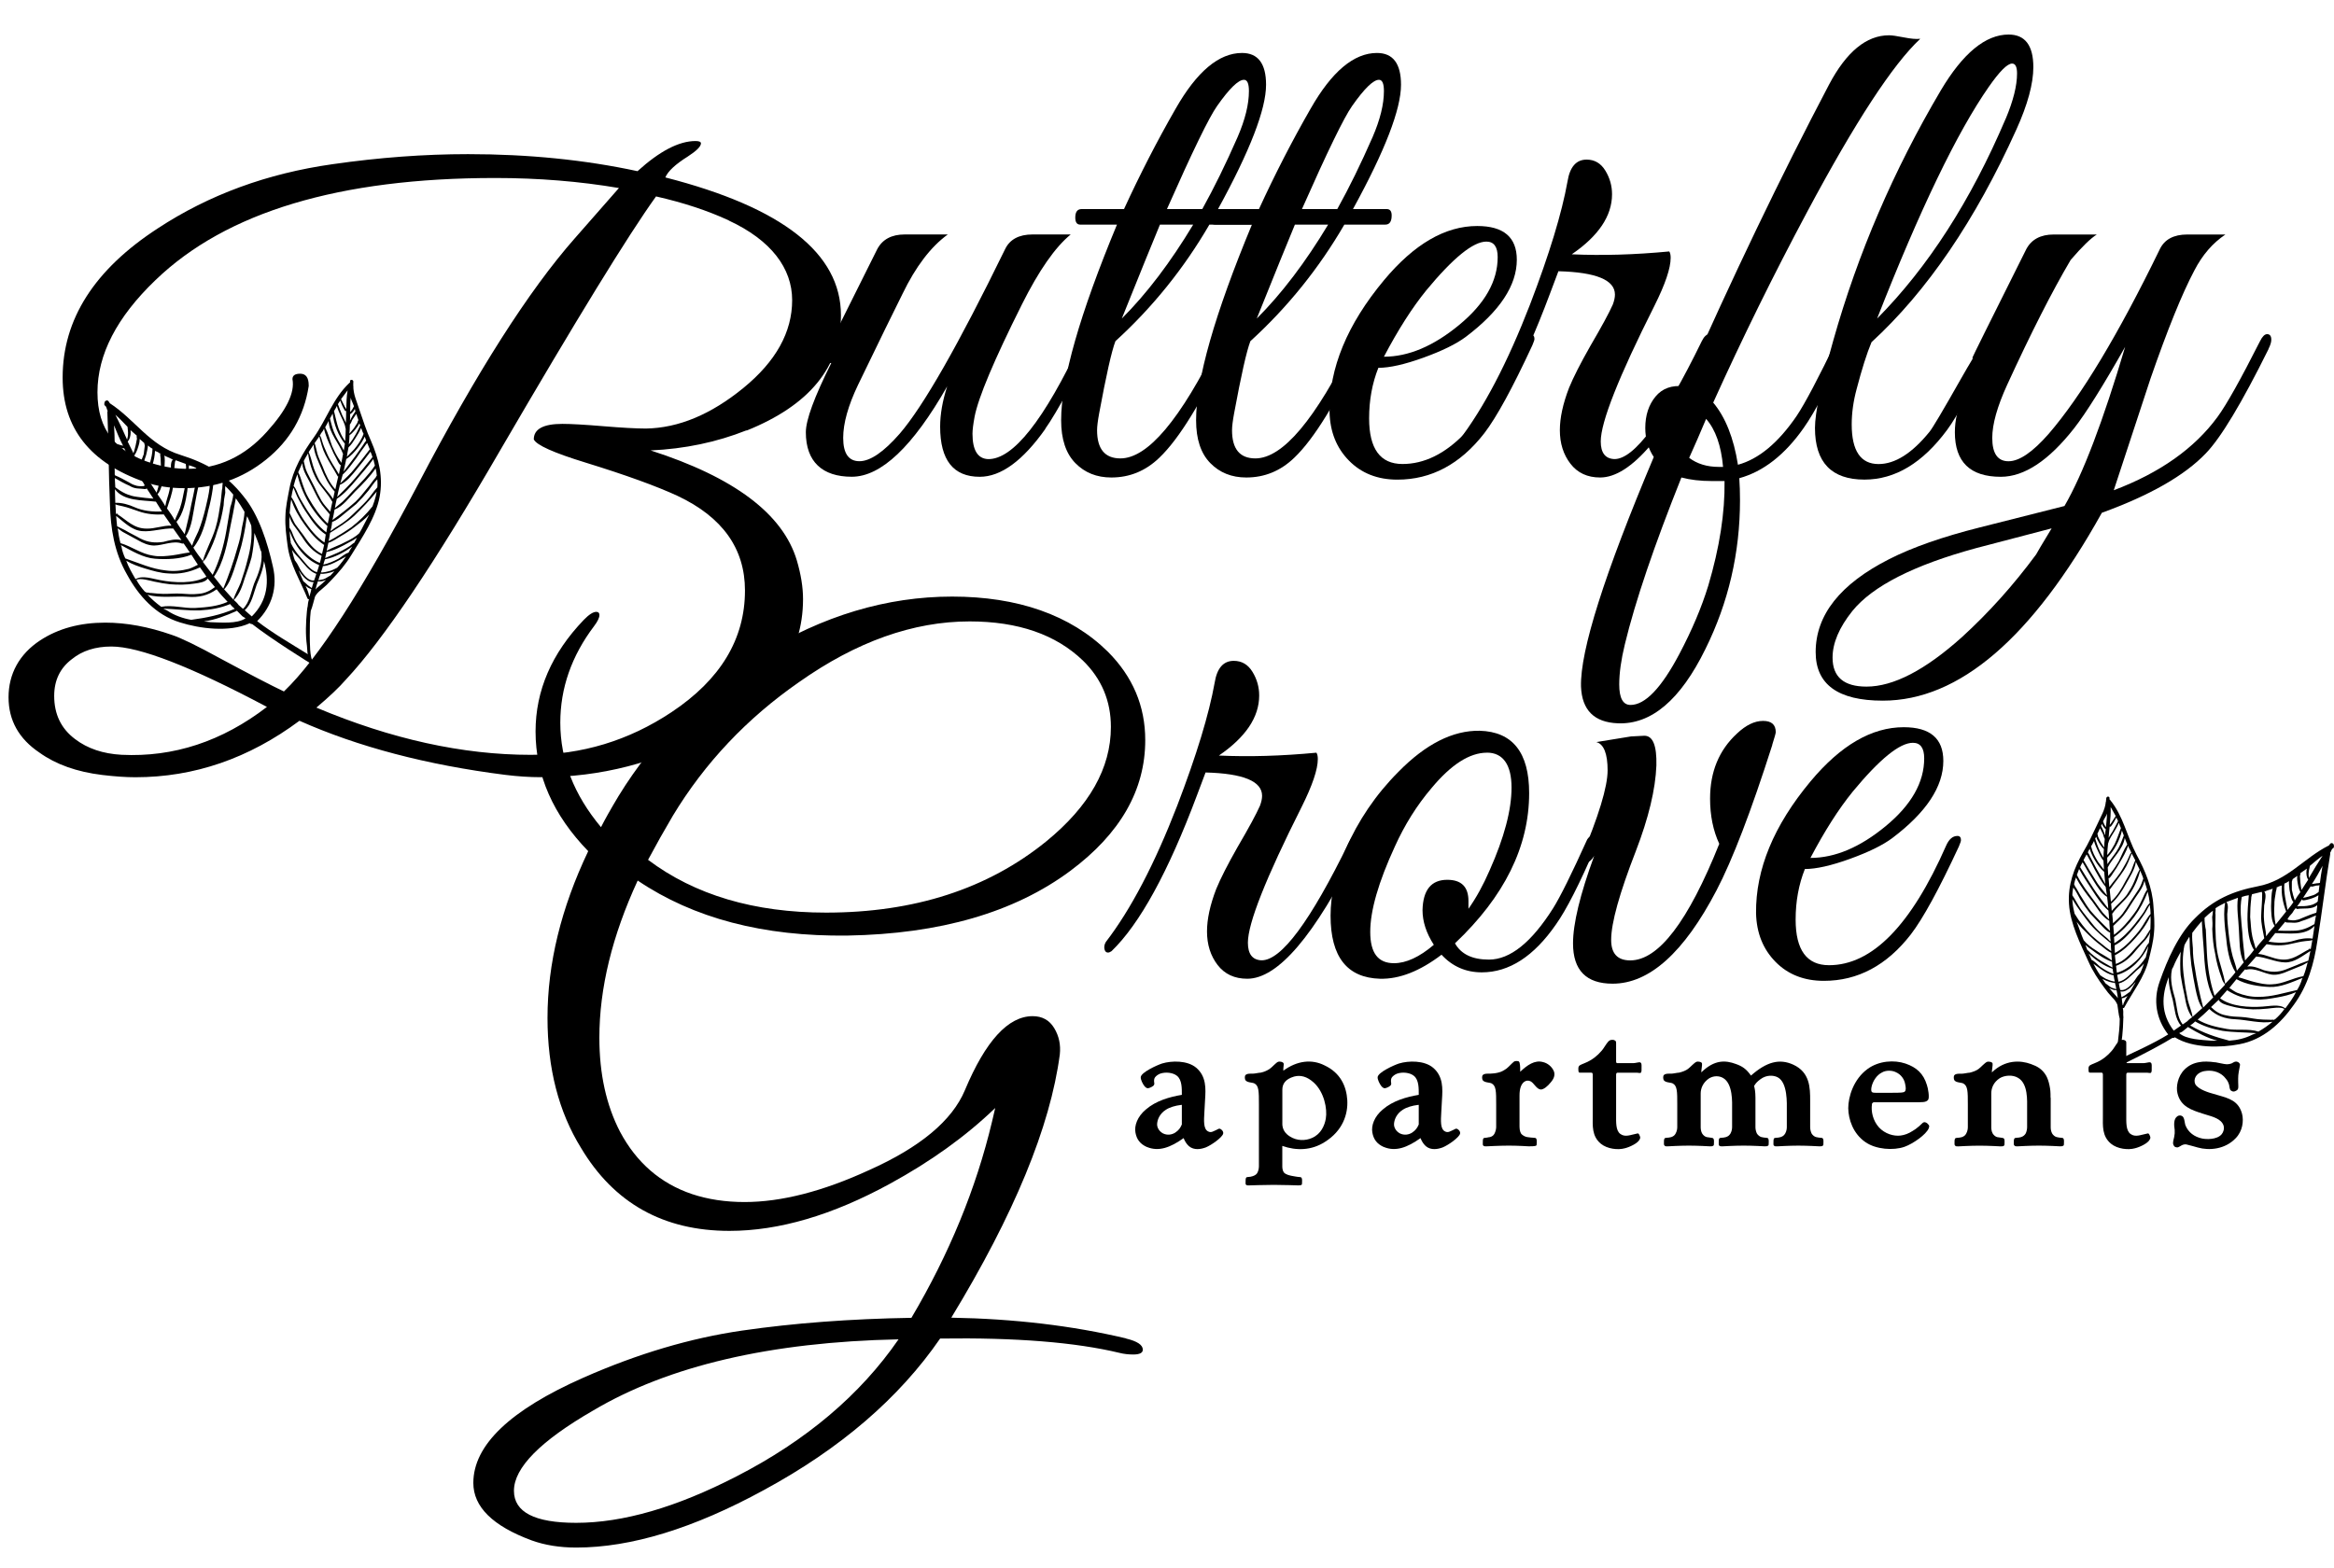 <?xml version="1.0" encoding="UTF-8"?>
<svg id="logos" xmlns="http://www.w3.org/2000/svg" viewBox="0 0 500 336.06">
  <defs>
    <style>
      .cls-1 {
        fill-rule: evenodd;
      }
    </style>
  </defs>
  <g>
    <path d="M159.93,92.21c-6.41,2.55-13.26,3.98-20.55,4.31,17.9,5.75,28.34,13.61,31.32,23.56.88,2.99,1.33,5.75,1.33,8.3,0,11.84-6.69,21.46-20.05,28.87-11.27,6.19-23.31,9.29-36.13,9.29-2.43,0-4.97-.17-7.62-.5-16.8-2.13-31.49-5.99-44.08-11.59-10.83,8.06-22.54,12.1-35.14,12.1-2.1,0-4.48-.17-7.13-.49-5.42-.66-9.89-2.25-13.42-4.78-4.42-2.97-6.63-6.92-6.63-11.87s2.26-9.23,6.79-12.2c3.87-2.53,8.51-3.79,13.92-3.79,4.53,0,9.28.88,14.25,2.62,1.99.65,5.47,2.35,10.44,5.08,6.3,3.39,10.83,5.74,13.59,7.05,7.29-6.96,16.9-21.82,28.84-44.58,12.48-23.86,23.64-41.37,33.48-52.53l9.45-10.77c-8.4-1.43-17.24-2.15-26.52-2.15-33.37,0-57.62,7.29-72.76,21.88-8.29,7.95-12.43,15.97-12.43,24.03s3.92,12.82,11.77,15.25c2.54.77,5.03,1.16,7.46,1.16,6.63,0,12.32-2.65,17.07-7.95,4.2-4.64,6.02-8.39,5.47-11.27,0-.77.55-1.16,1.66-1.16,1.21,0,1.82.83,1.82,2.49v.17c-.99,6.41-4.03,11.66-9.12,15.74-5.08,4.09-10.94,6.13-17.57,6.13-3.09,0-5.91-.44-8.45-1.33-11.71-4.09-17.57-11.54-17.57-22.37,0-12.48,6.79-23.14,20.39-31.98,10.94-7.18,23.42-11.77,37.46-13.75,9.94-1.43,19.61-2.15,29-2.15,12.93,0,25.03,1.22,36.3,3.65,4.75-4.31,8.89-6.46,12.43-6.46.77,0,1.16.17,1.16.5,0,.66-.94,1.6-2.82,2.82-2.65,1.66-4.25,3.15-4.81,4.48,25.08,6.42,37.62,16.26,37.62,29.53,0,11.06-6.74,19.3-20.22,24.72ZM57.18,151.48c-16.24-8.63-27.35-12.94-33.31-12.94-3.43,0-6.24.9-8.45,2.69-2.54,1.91-3.81,4.54-3.81,7.9,0,3.93,1.49,7.01,4.48,9.25,2.65,2.02,5.97,3.14,9.94,3.36,11.16.55,21.55-2.87,31.16-10.26ZM156.12,47.23c-4.53-2.1-9.72-3.81-15.58-5.14-5.97,8.3-17.07,26.39-33.31,54.27-14.03,24.23-25.08,40.66-33.15,49.29-1.44,1.66-3.54,3.65-6.3,5.98,16.02,6.75,31.32,10.12,45.91,10.12,10.94,0,20.99-3.04,30.16-9.14,10.5-6.98,15.74-15.67,15.74-26.08,0-8.97-4.81-15.72-14.42-20.26-4.53-2.1-11.1-4.48-19.72-7.14-6.85-2.1-10.55-3.76-11.1-4.98,0-2.21,2.04-3.32,6.13-3.32,1.88,0,4.81.17,8.78.5,3.98.33,7.02.5,9.12.5,6.96-.11,13.92-3.01,20.88-8.7,6.96-5.69,10.44-11.96,10.44-18.81s-4.53-12.87-13.59-17.07Z"/>
    <path d="M241.23,286.83c2.39.57,3.59,1.37,3.59,2.39,0,.68-.68,1.03-2.05,1.03-1.03,0-2-.11-2.91-.34-9.46-2.28-22.28-3.31-38.46-3.08-8.78,12.76-21.37,23.59-37.78,32.48-15.04,8.21-28.44,12.31-40.17,12.31-3.53,0-6.73-.51-9.57-1.54-8.32-3.08-12.48-7.18-12.48-12.31,0-8.09,7.86-15.61,23.59-22.56,11.62-5.13,22.96-8.49,34.02-10.09,11.05-1.6,23.13-2.51,36.24-2.73,8.09-13.68,13.85-27.69,17.27-42.05l.68-2.91c-6.27,6.04-13.79,11.45-22.57,16.24-12.31,6.73-23.76,10.09-34.36,10.09-14.13,0-24.73-5.92-31.8-17.78-4.79-7.75-7.18-17.04-7.18-27.86,0-11.62,2.91-23.53,8.72-35.73-7.52-7.75-11.28-16.29-11.28-25.64,0-8.77,3.45-16.75,10.34-23.93,1.11-1.14,2-1.71,2.67-1.71.44,0,.67.23.67.68,0,.57-.38,1.37-1.15,2.39-4.82,6.38-7.23,13.28-7.23,20.68,0,7.98,2.91,15.44,8.72,22.39.8-1.59,2.05-3.82,3.76-6.67,7.63-12.42,17.78-22.56,30.43-30.43,13.33-8.21,27.01-12.31,41.03-12.31s25.36,3.93,33.34,11.79c5.36,5.36,8.03,11.68,8.03,18.97,0,10.71-5.36,20.06-16.07,28.03-11.97,8.89-27.87,13.5-47.7,13.85-18.01.23-32.99-3.7-44.96-11.79-5.47,11.85-8.21,23.08-8.21,33.68,0,7.75,1.48,14.47,4.44,20.17,3.53,6.61,8.66,11.05,15.39,13.33,3.42,1.14,7.18,1.71,11.28,1.71,7.86,0,16.75-2.28,26.67-6.84,10.94-4.9,17.78-10.6,20.51-17.09,4.44-10.6,9.29-15.9,14.53-15.9,2.05,0,3.59.85,4.62,2.56,1.03,1.71,1.42,3.59,1.2,5.64-2.05,15.5-9.8,34.3-23.25,56.41,13.45.23,25.93,1.71,37.44,4.44ZM192.5,287c-27.47.57-49.29,5.67-65.48,15.28-11.28,6.52-16.92,12.25-16.92,17.17,0,4.58,4.44,6.87,13.33,6.87,10.03,0,21.48-3.32,34.36-9.96,14.93-7.67,26.5-17.46,34.7-29.36ZM207.72,133.16c-12.08,0-24.28,4.34-36.58,13.03-11.17,7.77-20.17,17.31-27.01,28.63-1.82,3.08-3.59,6.23-5.3,9.43,10.03,7.54,22.74,11.31,38.12,11.31,18.92,0,34.64-5.09,47.18-15.26,9.23-7.54,13.85-15.71,13.85-24.51,0-5.6-2-10.34-5.98-14.23-5.81-5.6-13.91-8.4-24.28-8.4Z"/>
    <g>
      <path d="M223.96,91.88c-4.84,6.86-9.54,10.29-14.08,10.29-5.65,0-8.48-3.58-8.48-10.75,0-2.62.5-5.5,1.51-8.63-7.37,12.92-14.18,19.37-20.44,19.37s-9.84-3.18-9.84-9.54c0-2.62,1.82-7.57,5.45-14.83-1.11.1-1.67-.3-1.67-1.21,0-.1,3.83-7.82,11.5-23.16,1.11-2.12,3.08-3.18,5.9-3.18h9.23c-3.63,2.63-6.86,6.86-9.69,12.71-1.82,3.63-5,10.14-9.54,19.53-2.12,4.44-3.18,8.23-3.18,11.35,0,3.33,1.16,5,3.48,5s5.2-1.97,8.63-5.9c5.05-5.85,12.56-19.02,22.56-39.51,1.01-2.12,2.98-3.18,5.9-3.18h8.17c-3.33,2.72-6.81,7.72-10.45,14.99-5.96,11.91-9.34,19.93-10.14,24.07-.3,1.62-.45,2.83-.45,3.63,0,3.53,1.11,5.35,3.33,5.45,5.35.1,12.01-8.33,19.98-25.28.5-1.01,1.06-1.51,1.67-1.51.5,0,.76.4.76,1.21,0,.4-.05.81-.15,1.21-.4,1.01-1.89,3.86-4.47,8.55-2.57,4.69-4.42,7.79-5.53,9.31Z"/>
      <path d="M268.16,44.8c.7,0,1.06.45,1.06,1.36,0,1.31-.45,1.97-1.36,1.97h-8.78c-5.45,9.38-12.16,17.71-20.13,24.98-.81,2.12-1.97,7.27-3.48,15.44-.3,1.62-.45,2.83-.45,3.63,0,4.04,1.67,6.05,5,6.05,5.85,0,12.87-8.33,21.04-24.98.5-1.11,1.11-1.67,1.82-1.67.4,0,.61.3.61.91,0,.51-.15,1.06-.45,1.67-5.55,11.91-10.45,19.88-14.68,23.92-2.93,2.83-6.36,4.24-10.29,4.24-3.13,0-5.7-1.03-7.72-3.1-2.02-2.07-3.03-5.12-3.03-9.16,0-8.78,3.99-22.75,11.96-41.93h-7.87c-.71,0-1.06-.5-1.06-1.51,0-1.21.45-1.82,1.36-1.82h9.08c3.43-7.47,7.11-14.63,11.05-21.49,4.54-7.97,9.28-11.96,14.23-11.96,3.43,0,5.15,2.27,5.15,6.81,0,5.25-3.43,14.13-10.29,26.64h7.27ZM255.6,48.13h-7.11c-1.51,3.63-4.24,10.35-8.17,20.13,5.35-5.35,10.44-12.06,15.29-20.13ZM265.13,29.36c1.61-3.73,2.42-7.01,2.42-9.84,0-1.61-.35-2.42-1.06-2.42-1.21,0-3.13,1.87-5.75,5.6-1.72,2.42-5.3,9.79-10.75,22.1h7.57c2.52-4.54,5.05-9.69,7.57-15.44Z"/>
      <path d="M297.07,44.8c.7,0,1.06.45,1.06,1.36,0,1.31-.45,1.97-1.36,1.97h-8.78c-5.45,9.38-12.16,17.71-20.13,24.98-.81,2.12-1.97,7.27-3.48,15.44-.3,1.62-.45,2.83-.45,3.63,0,4.04,1.67,6.05,5,6.05,5.85,0,12.87-8.33,21.04-24.98.5-1.11,1.11-1.67,1.82-1.67.4,0,.61.3.61.91,0,.51-.15,1.06-.45,1.67-5.55,11.91-10.45,19.88-14.68,23.92-2.93,2.83-6.36,4.24-10.29,4.24-3.13,0-5.7-1.03-7.72-3.1-2.02-2.07-3.03-5.12-3.03-9.16,0-8.78,3.99-22.75,11.96-41.93h-7.87c-.71,0-1.06-.5-1.06-1.51,0-1.21.45-1.82,1.36-1.82h9.08c3.43-7.47,7.11-14.63,11.05-21.49,4.54-7.97,9.28-11.96,14.23-11.96,3.43,0,5.15,2.27,5.15,6.81,0,5.25-3.43,14.13-10.29,26.64h7.27ZM284.51,48.13h-7.11c-1.51,3.63-4.24,10.35-8.17,20.13,5.35-5.35,10.44-12.06,15.29-20.13ZM294.05,29.36c1.61-3.73,2.42-7.01,2.42-9.84,0-1.61-.35-2.42-1.06-2.42-1.21,0-3.13,1.87-5.75,5.6-1.72,2.42-5.3,9.79-10.75,22.1h7.57c2.52-4.54,5.05-9.69,7.57-15.44Z"/>
      <path d="M328.26,74.01c-4.24,9.14-7.67,15.42-10.29,18.83-5.15,6.63-11.35,9.94-18.62,9.94-4.24,0-7.7-1.36-10.37-4.08-2.67-2.71-4.06-6.19-4.16-10.42-.1-9.36,3.78-18.77,11.66-28.23,6.46-7.75,13.12-11.62,19.98-11.62,5.65,0,8.48,2.41,8.48,7.22,0,5.52-3.65,11.04-10.95,16.55-2.03,1.51-5.04,2.99-9.05,4.44-4.01,1.45-7.23,2.18-9.66,2.18-1.32,3.31-1.98,6.92-1.98,10.83,0,6.52,2.38,9.78,7.15,9.78,9.22,0,17.58-8.53,25.08-25.6.61-1.4,1.42-2.1,2.43-2.1.51,0,.76.3.76.9,0,.2-.15.66-.45,1.36ZM320.84,55.1c0-2.22-.81-3.33-2.42-3.33-2.83,0-7.11,3.48-12.87,10.44-3.03,3.73-6.06,8.48-9.08,14.23,5.25,0,10.62-2.27,16.12-6.81,5.5-4.54,8.25-9.38,8.25-14.53Z"/>
      <path d="M366.4,74.62c-9.18,18.47-17.06,27.7-23.61,27.7-2.73,0-4.84-.98-6.36-2.95s-2.27-4.36-2.27-7.19c0-2.62.65-5.65,1.97-9.08.91-2.22,2.42-5.2,4.54-8.93,2.42-4.14,4.04-7.11,4.84-8.93.3-.81.45-1.51.45-2.12,0-3.13-4.04-4.79-12.11-5l-1.82,4.84c-6.16,16.45-12.26,27.6-18.32,33.45-.3.2-.55.3-.76.3-.4,0-.65-.25-.76-.76-.1-.5,0-1.01.3-1.51,5.35-6.96,10.45-16.7,15.29-29.21,4.14-10.8,6.81-19.58,8.02-26.34.5-3.13,1.87-4.69,4.09-4.69,1.71,0,3.05.78,4.01,2.35.96,1.57,1.44,3.25,1.44,5.07,0,4.64-2.88,8.93-8.63,12.87,6.46.3,13.42.1,20.89-.61.2.3.3.76.3,1.36,0,2.22-1.16,5.65-3.48,10.29-7.67,15.24-11.5,24.93-11.5,29.06,0,2.42.96,3.69,2.88,3.78,4.24.1,10.5-8.33,18.77-25.28.5-1.01,1.06-1.51,1.67-1.51.5,0,.76.4.76,1.21,0,.4-.2,1.01-.61,1.82Z"/>
      <path d="M411.36,8.32c-5.85,5.45-13.93,17.81-24.22,37.08-7.17,13.42-13.88,27.04-20.13,40.87,2.62,3.13,4.39,7.57,5.3,13.32,4.44-1.21,8.63-4.69,12.56-10.44,1.82-2.72,4.69-8.17,8.63-16.35.3-.71.81-1.06,1.51-1.06,1.11,0,1.36.71.76,2.12-3.84,8.48-6.96,14.43-9.39,17.86-4.04,5.75-8.63,9.33-13.78,10.75.1,1.51.15,3.08.15,4.69,0,11.3-2.47,21.95-7.42,31.94-5.35,10.9-11.6,16.2-18.77,15.89-5.05-.2-7.67-2.83-7.87-7.87-.2-7.67,5-24.07,15.59-49.19-1.21-1.82-1.82-3.88-1.82-6.21,0-2.72.73-4.97,2.19-6.74,1.46-1.76,3.51-2.5,6.13-2.19,10.39-23.51,20.74-45.06,31.03-64.63,3.73-7.06,8.02-10.6,12.87-10.6.61,0,1.67.15,3.18.45s2.67.4,3.48.3ZM369.43,103.08h-2.72c-2.42,0-4.59-.25-6.51-.76-5.85,14.63-9.89,26.54-12.11,35.72-.81,3.33-1.21,6.21-1.21,8.63,0,2.93.81,4.39,2.42,4.39,3.13,0,6.61-3.63,10.45-10.9,2.72-5.15,4.79-10.04,6.21-14.68,2.42-8.17,3.58-15.64,3.48-22.4ZM369.12,100.05c-.4-4.57-1.62-8-3.63-10.29-1.21,2.89-2.42,5.67-3.63,8.35,1.71,1.29,3.83,1.94,6.36,1.94h.91Z"/>
      <path d="M431.95,27.77c-8.78,19.44-19.13,34.63-31.03,45.56-1.01,2.43-2.07,5.77-3.18,10.02-.71,2.63-1.06,5.16-1.06,7.59,0,5.67,1.92,8.5,5.75,8.5,3.53,0,7.16-2.29,10.9-6.89.61-.71,2.88-4.54,6.81-11.48,3.53-6.22,5.65-9.33,6.36-9.33.4,0,.61.31.61.91,0,.31-.15.81-.45,1.52-4.04,8.82-7.22,14.81-9.54,17.95-5.25,7.1-11.15,10.65-17.71,10.65-7.06,0-10.6-3.69-10.6-11.07,0-3.24,1.31-9.5,3.94-18.8,5.25-18.6,12.92-36.44,23.01-53.52,4.74-7.98,9.59-11.98,14.53-11.98,3.53,0,5.3,2.33,5.3,6.99,0,3.54-1.21,8-3.63,13.36ZM429.68,25.43c1.61-3.83,2.42-7.06,2.42-9.69,0-1.41-.35-2.12-1.06-2.12-1.01,0-2.68,1.67-5,5-6.76,9.69-14.74,26.24-23.92,49.65,10.9-11,20.08-25.28,27.55-42.84Z"/>
      <path d="M485.99,74.77c-5.75,11.61-10.24,19.07-13.47,22.4-4.54,4.74-11.96,8.98-22.25,12.71-14.94,26.84-30.58,40.26-46.93,40.26-9.59,0-14.38-3.47-14.38-10.41,0-7.95,5.25-14.59,15.76-19.92,4.95-2.52,11.41-4.78,19.39-6.79l18.15-4.59c3.93-6.77,8.26-18.14,13-34.11-4.74,8.38-8.38,14.18-10.9,17.41-5.45,6.96-10.7,10.44-15.74,10.44-6.56,0-9.84-3.18-9.84-9.54,0-2.62.61-5.2,1.82-7.72.81-1.51,2.02-3.88,3.63-7.11-1.11.1-1.67-.3-1.67-1.21,0-.1,3.83-7.82,11.5-23.16,1.11-2.12,3.08-3.18,5.9-3.18h9.23c-1.31.81-3.18,2.63-5.6,5.45-3.94,6.66-8.48,15.59-13.62,26.79-2.12,4.64-3.18,8.43-3.18,11.35,0,3.33,1.16,5,3.48,5s5.2-1.97,8.63-5.9c6.96-8.07,14.88-21.24,23.77-39.51,1.01-2.12,2.98-3.18,5.9-3.18h8.17c-2.72,1.82-4.95,4.39-6.66,7.72-2.63,4.95-5.75,12.67-9.39,23.16-2.63,7.97-5.25,15.95-7.87,23.92,9.89-3.73,17.31-8.98,22.25-15.74,1.92-2.62,4.94-8.02,9.08-16.2.5-1.01,1.01-1.51,1.51-1.51.61,0,.91.4.91,1.21,0,.51-.2,1.16-.61,1.97ZM439.51,113.22l-16.2,4.24c-13.32,3.63-22.15,8.12-26.49,13.47-2.82,3.53-4.24,6.86-4.24,9.99,0,4.14,2.42,6.21,7.27,6.21,5.75,0,12.56-3.53,20.44-10.6,5.75-5.25,11.05-11.15,15.89-17.71.2-.4,1.31-2.27,3.33-5.6Z"/>
    </g>
    <g>
      <path d="M290.81,182.03c-9.18,18.47-17.06,27.7-23.61,27.7-2.73,0-4.84-.98-6.36-2.95-1.51-1.97-2.27-4.36-2.27-7.19,0-2.62.65-5.65,1.97-9.08.91-2.22,2.42-5.2,4.54-8.93,2.42-4.14,4.04-7.11,4.84-8.93.3-.81.45-1.51.45-2.12,0-3.13-4.04-4.79-12.11-5l-1.82,4.84c-6.16,16.45-12.26,27.6-18.32,33.45-.3.2-.55.3-.76.3-.4,0-.65-.25-.76-.76-.1-.5,0-1.01.3-1.51,5.35-6.96,10.45-16.7,15.29-29.21,4.14-10.8,6.81-19.58,8.02-26.34.5-3.13,1.87-4.69,4.09-4.69,1.71,0,3.05.78,4.01,2.35.96,1.57,1.44,3.25,1.44,5.07,0,4.64-2.88,8.93-8.63,12.87,6.46.3,13.42.1,20.89-.61.2.3.3.76.3,1.36,0,2.22-1.16,5.65-3.48,10.29-7.67,15.24-11.5,24.93-11.5,29.06,0,2.42.96,3.69,2.88,3.78,4.24.1,10.5-8.33,18.77-25.28.5-1.01,1.06-1.51,1.67-1.51.5,0,.76.4.76,1.21,0,.4-.2,1.01-.61,1.82Z"/>
      <path d="M341.82,181.42c-3.43,7.97-6.26,13.52-8.48,16.65-4.74,6.86-10.04,10.29-15.9,10.29-3.43,0-6.31-1.26-8.63-3.78-4.64,3.53-9.03,5.25-13.17,5.15-7.06-.2-10.6-4.7-10.6-13.51,0-4.45,1.06-9.16,3.18-14.12,2.73-6.27,6.51-11.84,11.35-16.7,5.85-5.97,11.66-8.9,17.41-8.81,7.06.2,10.6,4.66,10.6,13.36,0,11.44-5.3,22.17-15.89,32.19,1.31,2.33,3.73,3.49,7.27,3.49,4.54,0,9.13-3.68,13.78-11.05,1.51-2.42,3.94-7.31,7.27-14.68.3-.5.66-.76,1.06-.76.7,0,1.06.4,1.06,1.21,0,.2-.1.56-.3,1.06ZM318.54,161.29c-3.72,0-7.68,2.54-11.9,7.62-3.11,3.66-5.72,7.82-7.83,12.49-3.51,7.62-5.27,13.72-5.27,18.29s1.7,6.71,5.09,6.71c2.59,0,5.44-1.31,8.53-3.94-1.62-2.52-2.42-5-2.42-7.42.1-4.34,1.87-6.51,5.3-6.51,3.03,0,4.54,1.51,4.54,4.54v1.67c1.66-2.34,3.17-5.09,4.54-8.25,3.13-7.02,4.69-12.93,4.69-17.72s-1.76-7.49-5.27-7.49Z"/>
      <path d="M379.67,159.63c-4.54,14.23-8.53,24.62-11.96,31.18-6.96,13.32-14.38,19.98-22.25,19.98-5.65,0-8.48-2.88-8.48-8.63,0-4.24,1.51-10.49,4.54-18.77-.61,1.01-1.26,1.51-1.97,1.51-.61,0-.91-.3-.91-.91,3.83-9.08,5.75-15.39,5.75-18.92s-.81-5.65-2.42-6.05l7.42-1.21c1.71-.1,2.67-.15,2.88-.15,1.82,0,2.67,2.12,2.57,6.36-.2,5.15-1.67,11.25-4.39,18.32-3.53,9.08-5.3,15.44-5.3,19.07,0,2.93,1.36,4.39,4.09,4.39,6.05,0,12.41-8.33,19.07-24.98-1.31-2.82-1.97-6.05-1.97-9.69,0-5.75,1.92-10.39,5.75-13.93,1.92-1.82,3.78-2.72,5.6-2.72s2.72.81,2.72,2.42c0,.2-.25,1.11-.76,2.72Z"/>
      <path d="M419.63,181.41c-4.24,9.14-7.67,15.42-10.29,18.83-5.15,6.63-11.35,9.94-18.62,9.94-4.24,0-7.7-1.36-10.37-4.08-2.67-2.72-4.06-6.19-4.16-10.42-.1-9.36,3.78-18.77,11.66-28.23,6.46-7.75,13.12-11.62,19.98-11.62,5.65,0,8.48,2.41,8.48,7.22,0,5.52-3.65,11.04-10.95,16.55-2.03,1.51-5.04,2.99-9.05,4.44-4.01,1.45-7.23,2.18-9.66,2.18-1.32,3.31-1.98,6.92-1.98,10.83,0,6.52,2.38,9.78,7.15,9.78,9.22,0,17.58-8.53,25.08-25.6.61-1.4,1.42-2.1,2.43-2.1.51,0,.76.3.76.9,0,.2-.15.66-.45,1.36ZM412.21,162.5c0-2.22-.81-3.33-2.42-3.33-2.83,0-7.11,3.48-12.87,10.44-3.03,3.73-6.06,8.48-9.08,14.23,5.25,0,10.62-2.27,16.12-6.81,5.5-4.54,8.25-9.38,8.25-14.53Z"/>
    </g>
    <g>
      <path d="M245.69,245.79c-1.46-.66-2.19-1.64-2.45-3.11s.4-3.4,2.23-4.93c2.19-1.9,5.12-2.7,7.71-3.14,0-1.28.07-3.22-1.06-4.09-.8-.66-2.41-.88-3.62-.44-.44.18-.84.48-1.06.77q-.29.4-.18,1.13c.15.62-.33.84-.91,1.1-.51.22-.8.11-1.17-.33-.33-.4-.88-1.43-.8-1.97.15-1.02,3.44-2.52,4.57-2.89,2.05-.62,5.41-.69,7.31.91,2.19,1.86,2.05,4.5,1.9,6.8l-.15,2.7c-.11,1.86-.22,3.62.77,4.13.69.4,1.21-.07,1.86-.33.4-.18.55-.44,1.06,0,.29.26.4.55.33.84-.22.8-2.41,2.38-3.69,2.92-1.06.4-2.52.69-3.65-.26-.51-.48-.84-.99-1.13-1.72-2.81,2.01-5.34,2.96-7.86,1.9ZM247.88,241c.04.73.48,1.43,1.24,1.86.95.48,1.94.29,2.63-.15.77-.51,1.1-.99,1.43-1.75v-4.2h-.11c-1.28.15-2.52.51-3.33,1.06-1.32.84-1.86,2.16-1.86,3.18Z"/>
      <path d="M274.7,249.91c0,.33.04.91.33,1.32.44.51,1.35.66,1.64.73.37.07,1.39.26,1.72.26.44,0,.55.22.55.77s0,.91-.15.91c-.18.11-.33.11-.73.11,0,0-3.22-.11-5.19-.11s-5.19.11-5.19.11c-.37,0-.55.04-.77-.15-.11-.15-.07-.33-.07-.88s.07-.77.55-.77c.29,0,.69-.07.99-.18.51-.18.84-.4,1.02-.8.22-.44.29-.99.29-1.32v-13.3c0-2.7,0-3.98-.99-4.46-.48-.22-1.53-.15-1.9-.69-.15-.22-.18-.88,0-1.06.29-.4,1.21-.33,1.57-.33.44,0,1.35-.22,1.72-.22.73-.15,1.43-.48,1.9-.8.55-.37,1.35-1.35,1.83-1.53.26-.11,1.06,0,1.17.37.07.22-.11.88-.07,1.54,2.96-2.16,6.1-2.52,8.84-1.13,3.44,1.61,4.68,4.53,4.86,7.42.18,3-.95,6.58-4.82,8.99-2.85,1.83-6.1,1.9-9.1.84v4.39ZM274.7,240.74c0,1.28.62,2.16,1.61,2.78,1.53.99,3.36.95,4.75.33,1.94-.84,2.7-2.67,2.96-4.13.37-2.12-.37-5.74-2.59-7.75-1.46-1.32-2.85-1.64-4.2-1.28-1.9.55-2.52,1.61-2.52,2.81v7.24Z"/>
      <path d="M296.44,245.79c-1.46-.66-2.19-1.64-2.45-3.11s.4-3.4,2.23-4.93c2.19-1.9,5.12-2.7,7.71-3.14,0-1.28.07-3.22-1.06-4.09-.8-.66-2.41-.88-3.62-.44-.44.18-.84.48-1.06.77q-.29.4-.18,1.13c.15.62-.33.84-.91,1.1-.51.22-.8.11-1.17-.33-.33-.4-.88-1.43-.8-1.97.15-1.02,3.44-2.52,4.57-2.89,2.05-.62,5.41-.69,7.31.91,2.19,1.86,2.05,4.5,1.9,6.8l-.15,2.7c-.11,1.86-.22,3.62.77,4.13.69.4,1.21-.07,1.86-.33.4-.18.55-.44,1.06,0,.29.26.4.55.33.84-.22.8-2.41,2.38-3.69,2.92-1.06.4-2.52.69-3.65-.26-.51-.48-.84-.99-1.13-1.72-2.81,2.01-5.34,2.96-7.86,1.9ZM298.63,241c.04.73.48,1.43,1.24,1.86.95.48,1.94.29,2.63-.15.77-.51,1.1-.99,1.43-1.75v-4.2h-.11c-1.28.15-2.52.51-3.33,1.06-1.32.84-1.86,2.16-1.86,3.18Z"/>
      <path d="M325.53,241.51c0,.33.04.88.29,1.35.37.51.95.73,1.35.8.48.07,1.13.15,1.46.15.48,0,.58.22.58.77s0,.91-.15.91c-.18.15-1.17.15-1.57.15,0,0-2.3-.15-4.24-.15s-4.75.15-4.75.15c-.37,0-.55.04-.77-.18-.11-.15-.07-.33-.07-.88s.07-.77.55-.77c.33,0,.73-.15.99-.15.51-.15.77-.37.99-.8.22-.48.33-.99.33-1.35v-4.9c0-2.7,0-3.95-.99-4.46-.48-.22-1.53-.15-1.9-.69-.15-.22-.18-.88,0-1.06.29-.4,1.21-.33,1.57-.33.44,0,1.35-.11,1.72-.22.77-.15,1.35-.55,1.83-.88.55-.44,1.1-1.1,1.61-1.5.18-.15.91-.15,1.02,0,.15.15.15.26.18.4.11.44.11,1.17.11,1.79,1.5-1.43,3.11-2.56,4.86-2.08.99.22,1.97.99,2.38,2.05.22.73.04,1.46-.73,2.34-.62.77-1.46,1.5-2.12,1.5-.95-.11-1.43-1.43-2.23-1.79-.44-.18-.88-.18-1.32.15-.62.48-.99,1.39-.99,2.92v6.76Z"/>
      <path d="M346.61,227.81h3.36c.33,0,1.13-.22,1.32-.18.4.11.37.51.37.88,0,.73.04,1.17-.15,1.35-.15.15-.58,0-.84,0h-4.09c-.26,0-.37.11-.37.48v8.37c0,1.75-.11,3.54.91,4.28,1.06.77,2.19.18,3.69-.11.15-.04.29.07.48.55.15.37.07.51-.04.73-.37.84-2.23,1.68-3.18,1.9-1.43.4-3.73.18-5.15-.99-1.94-1.64-1.72-3.84-1.72-5.96v-8.81c0-.48-.18-.44-.44-.44h-2.27c-.33,0-.37-.15-.37-.91,0-.69.51-.77,1.17-1.06,1.13-.44,2.08-.99,3.11-1.97.55-.55.95-.99,1.28-1.54.22-.29.73-1.24,1.21-1.46.18-.11.8-.15.99,0,.33.18.33.29.33.69v3.84c0,.37.15.37.4.37Z"/>
      <path d="M380.81,230.84c-.95-.48-2.41-.51-3.65.4-.73.55-.95.77-1.39,1.46.11.44.29,1.17.29,2.52v6.29c0,.4.07.84.29,1.35.22.4.69.73.99.8.4.07.69.15,1.02.15.44,0,.55.22.55.77s0,.91-.15.91c-.18.15-.33.15-.73.15,0,0-2.52-.15-4.49-.15s-4.5.15-4.5.15c-.37,0-.55.04-.77-.18-.11-.15-.07-.33-.07-.88s.07-.77.55-.77c.29,0,.73-.07.99-.15.55-.18.77-.44.99-.8.26-.48.33-.99.33-1.35v-3.87c0-1.32.22-5.41-1.94-6.65-.84-.48-1.97-.51-2.96.07-1.35.88-1.83,2.19-1.83,3.25v7.2c0,.33.04.88.29,1.35.29.48.69.73.99.8.33.04.69.11,1.02.15.44.04.55.22.55.77s0,.91-.15.91c-.18.15-.33.15-.73.15,0,0-2.52-.15-4.5-.15s-4.5.15-4.5.15c-.37,0-.55.04-.73-.18-.15-.15-.11-.33-.11-.88s.11-.77.55-.77c.29,0,.73-.07,1.02-.15.48-.18.73-.37.95-.8.26-.48.33-.99.33-1.35v-4.9c0-2.7,0-3.95-.99-4.46-.48-.22-1.54-.15-1.9-.69-.15-.22-.18-.88,0-1.06.29-.4,1.21-.33,1.61-.33s1.32-.22,1.68-.22c.73-.18,1.43-.44,1.9-.8.51-.37,1.32-1.32,1.83-1.53.26-.11,1.13,0,1.17.37.07.33-.15,1.28-.15,1.9,2.81-2.74,5.15-2.63,7.42-1.79,1.35.48,2.23,1.06,3.22,2.48,3.36-2.96,6.1-3.69,9.06-2.34,3.58,1.64,3.62,4.97,3.62,7.67v5.7c0,.4.07.84.29,1.35.22.4.66.73.99.8.4.07.69.15,1.02.15.44,0,.55.22.55.77s0,.91-.15.91c-.18.15-.33.15-.73.15,0,0-2.52-.15-4.5-.15s-4.49.15-4.49.15c-.37,0-.55.04-.77-.18-.11-.15-.07-.33-.07-.88s.07-.77.55-.77c.29,0,.73-.07.99-.15.55-.18.77-.44.99-.8.26-.48.33-.99.33-1.35v-3.62c0-1.35.22-5.92-1.97-7.05Z"/>
      <path d="M401.02,236.61c-.22,1.53.18,3.51,1.5,4.97,1.28,1.39,3.18,1.94,4.64,1.75.84-.11,1.68-.4,2.63-1.02.4-.22.73-.48,1.35-.99.18-.18.4-.37.66-.62.15-.15.4-.33.73-.18.33.15.37.22.66.55.18.26.07.4,0,.69-.51,1.32-3.36,3.33-5.19,3.98-2.38.84-6.1.58-8.37-.99-2.67-1.83-3.65-4.9-3.69-7.27,0-2.45,1.13-6.21,4.13-8.41,2.45-1.79,5.74-1.97,8.11-1.17,2.38.8,3.87,2.16,4.6,4.57.26.69.62,2.78.26,3.22-.48.55-1.02.51-3.51.51h-7.86c-.18,0-.33-.04-.48.11-.11.07-.15.15-.18.29ZM400.94,233.91c.18.29.44.26,1.64.26h2.38c2.52,0,2.89-.04,3.11-.29.26-.26.22-.84.07-1.54-.18-1.1-.91-2.12-2.01-2.59-.88-.44-2.16-.4-2.92.04-.58.29-1.1.73-1.54,1.39-.69,1.02-.95,2.3-.73,2.74Z"/>
      <path d="M439.31,235.22v6.29c0,.4.04.84.29,1.35.22.4.66.73.99.8.37.07.69.15.99.15.48,0,.58.22.58.77s0,.91-.15.91c-.18.15-.37.15-.73.15,0,0-2.56-.15-4.5-.15s-4.49.15-4.49.15c-.37,0-.55.04-.77-.18-.15-.15-.11-.33-.11-.88s.11-.77.58-.77c.29,0,.73-.07.99-.15.51-.18.77-.44.99-.8.22-.48.29-.99.29-1.35v-3.87c0-1.83.22-5.37-1.9-6.65-1.24-.77-2.96-.55-3.95.04-1.35.88-1.83,2.12-1.83,3.29v7.2c0,.33.04.88.29,1.35.29.48.69.73.99.8.33.04.69.11,1.02.15.44.04.55.22.55.77s0,.91-.15.91c-.18.15-.33.15-.73.15,0,0-2.52-.15-4.5-.15s-4.5.15-4.5.15c-.37,0-.55.04-.73-.18-.15-.15-.11-.33-.11-.88s.11-.77.55-.77c.29,0,.73-.07,1.02-.15.48-.18.73-.37.95-.8.26-.48.33-.99.33-1.35v-4.9c0-2.7,0-3.95-.99-4.46-.48-.22-1.54-.15-1.9-.69-.15-.22-.18-.88,0-1.06.29-.4,1.21-.33,1.61-.33s1.32-.22,1.68-.22c.73-.18,1.43-.44,1.9-.8.51-.37,1.32-1.32,1.83-1.53.26-.11,1.13,0,1.17.37.07.33-.15,1.28-.15,1.9,2.81-2.74,6.1-2.63,8.37-1.79,1.35.48,2.41,1.06,3.25,2.48.29.51.55,1.24.73,2.12.18.91.22,1.28.22,2.63Z"/>
      <path d="M455.9,227.81h3.36c.33,0,1.13-.22,1.32-.18.4.11.37.51.37.88,0,.73.04,1.17-.15,1.35-.15.15-.58,0-.84,0h-4.09c-.26,0-.37.11-.37.48v8.37c0,1.75-.11,3.54.91,4.28,1.06.77,2.19.18,3.69-.11.15-.04.29.07.48.55.15.37.07.51-.04.73-.37.84-2.23,1.68-3.18,1.9-1.43.4-3.73.18-5.15-.99-1.94-1.64-1.72-3.84-1.72-5.96v-8.81c0-.48-.18-.44-.44-.44h-2.27c-.33,0-.37-.15-.37-.91,0-.69.51-.77,1.17-1.06,1.13-.44,2.08-.99,3.11-1.97.55-.55.95-.99,1.28-1.54.22-.29.73-1.24,1.21-1.46.18-.11.8-.15.99,0,.33.18.33.29.33.69v3.84c0,.37.15.37.4.37Z"/>
      <path d="M474.57,227.62l.55.11c1.28.26,1.64.33,1.94.33.37,0,.66-.07.99-.18.33-.15.66-.44,1.02-.4.33.04.69.22.8.62.04.11-.29,1.43-.37,2.3-.07.84,0,2.3,0,2.3,0,.51.04.84-.69,1.13-.26.11-.51.11-.84-.11-.37-.22-.33-.84-.44-1.24-.15-.48-.29-.84-.66-1.28-1.06-1.46-2.74-1.86-4.06-1.75-.8.04-1.9.33-2.45,1.28-.26.48-.33,1.06-.07,1.61.69,1.17,3.07,1.83,3.87,2.05l.99.29c2.38.69,4.39,1.21,5.15,3.98.4,1.57.11,3.73-1.35,5.23-2.27,2.41-5.7,2.7-8.11,2.01,0,0-2.19-.62-2.45-.66s-.51-.04-.95.15c-.15.07-.77.48-.95.48-.37,0-.66-.07-.84-.44-.22-.4-.15-.69.11-1.79.11-.51.15-1.02.11-1.5-.18-1.17-.22-2.38.55-2.92.18-.15.55-.29.95-.11.62.22.62,1.46.77,1.94.62,1.64,2.01,2.59,3.62,2.92.84.18,3.14.29,4.17-.91.4-.47.62-1.24.4-1.9-.48-1.39-2.27-1.86-3.73-2.3l-.84-.26c-2.23-.73-4.64-1.46-5.3-4.35-.33-1.32.04-3.62,1.53-5.08.91-.91,2.01-1.39,3.18-1.57.84-.18,2.05-.15,3.4.04Z"/>
    </g>
  </g>
  <g>
    <path class="cls-1" d="M451.2,171.08c-.02.1,0,.25-.01.34-.02.1-.09.23-.01.34l-.06.04c-.17,1.8-1.11,3.21-1.86,4.91-.95,2.01-1.84,3.97-2.97,5.85-2,3.5-3.32,7.02-3.06,11.13.24,4.2,2.47,8.6,4.17,12.37.88,1.99,2.08,3.83,3.4,5.6.51.73,1.08,1.43,1.7,2.08.55.54.9,1.05,1.1,1.58.17.97.23,2.02.5,3.01,0,1.68-.21,3.42-.41,5.07-.2,1.4-.46,4.27-1.35,5.4-.13.15-.16.35-.07.42l1.11-1.2c.33-.82.51-1.83.64-2.58.6-2.27.78-4.66.84-6.97.02-.1-.02-.15,0-.25,0,0,.06-.04.02-.1.03-.19-.03-.4-.03-.65.03-.44.02-.94-.09-1.45.1.02.25,0,.32-.14,1.83-3.38,4.31-6.45,5.22-10.2.49-1.94.99-3.88,1.14-5.83.19-1.9,0-3.86-.12-5.71-.24-3.95-1.8-7.64-3.62-10.99-2.06-3.93-2.82-8.27-5.66-11.74-.04-.06-.08-.11-.13-.07-.02-.15,0-.25.01-.34-.07-.46-.67-.37-.7.07ZM453.74,175.94c-.37.68-.7,1.41-1.12,2.13-.28.44-.61.93-.9,1.47.04-.78.14-1.61.23-2.43.04.06.14.07.25,0,.44-.56.87-1.28,1.18-1.92.1.26.26.49.36.76ZM454.36,177.43c-.45,1.16-.81,2.33-1.36,3.47-.37.68-.79,1.39-1.29,2-.07.14-.19.21-.3.29.04-.79.1-1.66.2-2.49,0,0,.06-.04.07-.14.19-.81.84-1.68,1.26-2.4.35-.58.7-1.16.97-1.85.12.42.26.74.44,1.12ZM454.97,179.03c-.47,1.25-.86,2.37-1.6,3.47-.61.93-1.35,1.79-1.91,2.68-.01-.5-.04-.9-.05-1.39,1.49-1.46,2.69-3.72,3.16-5.82.14.32.22.68.4,1.06ZM455.71,180.94c-.74,1.1-1.23,2.45-1.83,3.63-.5.85-.98,1.61-1.61,2.38-.19.21-.43.47-.63.78-.03-.65-.08-1.2-.11-1.85,1.01-2.05,3.31-3.91,3.64-6.32.16.47.38.91.54,1.38ZM456.59,182.68c-.3.29-.42.72-.59,1.08-.35.83-.77,1.54-1.19,2.26-.81,1.49-1.96,2.72-2.95,4.07-.03-.65-.12-1.26-.15-1.91l.06-.04.04.06c.39-.28.71-.91.96-1.26.46-.66.87-1.28,1.24-1.96.7-1.16,1.47-2.46,1.9-3.77.08.36.26.74.5,1.08.02.15.1.26.18.38ZM457.43,184.36c-.31.64-.54,1.39-.81,2.08-.34.83-.88,1.62-1.32,2.44-.82,1.58-1.74,3.15-3.09,4.34-.08-.95-.17-1.81-.27-2.67.06-.04.15-.02.17-.12.93-1.32,1.99-2.56,2.87-3.94.74-1.1,1.21-2.36,1.68-3.61.26.49.52.98.77,1.47ZM458.36,186.31c-.5.85-.8,1.74-1.15,2.57-.43,1.06-.99,1.95-1.6,2.88-.91,1.22-2.22,2.23-3.23,3.43,0-.5-.08-.95-.13-1.51,1.35-1.19,2.36-2.74,3.24-4.37.73-1.35,1.86-2.98,2.06-4.63.3.55.5,1.08.8,1.63ZM459.15,188.28c-.29.79-.52,1.54-1,2.29-.55.89-1.2,1.76-1.76,2.65-.55.89-1.11,1.78-1.75,2.65-.58.74-1.27,1.31-1.98,1.97-.03-.65-.1-1.35-.18-2.06l.06-.04c1.05-1.49,2.54-2.61,3.58-4.01,1.05-1.49,1.93-3.36,2.35-5.17.24.59.5,1.08.68,1.71ZM459.96,190.65c-.46.66-.73,1.35-1.06,2.09-.47,1-.95,2.01-1.65,2.92-1.24,1.71-2.67,3.38-4.38,4.66-.03-.65-.12-1.26-.15-1.91.78-.8,1.59-1.45,2.24-2.32.76-.95,1.35-2.03,2.01-3,.77-1.3,2.17-2.78,2.41-4.37.18.63.41,1.31.59,1.94ZM460.53,193.52c-.58.49-.87,1.28-1.27,1.9-.61.93-1.3,1.75-1.95,2.62-1.26,1.55-2.66,3.04-4.37,4.07-.03-.4,0-.84-.07-1.3,3.23-2.34,5.9-5.97,7.21-9.74.21.78.36,1.6.45,2.45ZM460.72,195.83c-.54.55-.85,1.18-1.26,1.8-.57.99-1.16,1.82-1.91,2.68-1.25,1.46-2.76,3.02-4.49,3.9-.01-.5-.06-1.05-.05-1.64,1.62-.8,3.04-2.38,4.17-3.76.74-.86,1.39-1.73,2-2.66.52-.7.92-1.57,1.34-2.28.13.67.16,1.31.19,1.96ZM460.67,199.14l-.06.04c-.46.66-.77,1.3-1.29,1.99-.56.64-1.21,1.27-1.83,1.95-1.25,1.46-2.42,2.78-4.22,3.45-.09-.61-.12-1.26-.21-1.87,1.73-.88,3.12-2.26,4.35-3.63,1.29-1.4,2.53-3.11,3.27-4.81.08.95,0,1.93-.02,2.87ZM459.39,203.56c-.51.95-1.03,1.65-1.8,2.35-1.12,1.04-2.55,2.12-4.1,2.53-.07-.46-.13-.91-.18-1.47,1.8-.67,3.09-1.82,4.29-3.34.63-.78,1.36-1.54,2.03-2.26.39-.52.89-1.13,1.01-1.8-.1.82-.16,1.7-.29,2.47-.43.47-.67.97-.96,1.51ZM457.4,207.8c-.99.86-2.14,2.34-3.57,2.58-.11-.51-.21-1.03-.28-1.48,2.96-.81,5.4-3.44,6.67-6.18-.14.77-.26,1.44-.49,2.19-.02.1.02.15-.03.19-.68,1.07-1.37,1.88-2.31,2.7ZM458.39,208.62c-.6.59-1,1.45-1.56,2.1-.67.72-1.62,1.64-2.62,1.41-.12-.42-.23-.93-.3-1.39,1.5-.38,2.56-1.62,3.68-2.66.52-.45,1.22-1.02,1.72-1.62-.27.69-.5,1.44-.87,2.12l-.06.04ZM454.54,213.92c.4-.03.83-.25,1.23-.52-.55.89-.95,1.76-.95,2.01-.04-.06-.1-.02-.1-.02-.07-.46-.17-.97-.18-1.47ZM454.48,213.71c-.07-.46-.15-.82-.22-1.28.75.23,1.59-.36,2.12-.81.41-.37.78-.8,1.1-1.19-.02.1-.07.14-.09.23-.13.17-.57.99-1.07,1.84-.28.2-.51.35-.73.51-.3.29-.77.46-1.11.69ZM451.82,211.7c.13.07.27.15.4.22.37.16.79.29,1.19.26.15.57.23,1.18.28,1.73-.08-.11-.16-.23-.24-.34-.58-.6-1.11-1.24-1.64-1.88ZM450.39,209.77c.95.51,2.12.87,2.67.82.16.47.23.93.3,1.39-.33-.11-.65-.22-.98-.32-.5-.24-.87-.65-1.32-.93-.24-.34-.43-.62-.67-.96ZM448.45,206.5c.48.33,1.01.72,1.53,1.11.83.59,1.76,1.2,2.81,1.39.07.46.13.91.26,1.33-.19-.03-.34-.01-.48-.08-.48-.09-.98-.32-1.44-.5-.4-.22-.85-.5-1.2-.76-.31-.45-.59-.85-.85-1.34-.18-.38-.46-.77-.63-1.15ZM447.46,204.34c1.48,1.4,3.28,2.66,5.1,3.24.08.36.13.67.17.97q-.02.1.02.15c-1.02-.38-1.87-.88-2.83-1.54-.52-.39-1.17-1.2-1.86-1.47-.16-.47-.38-.91-.6-1.34ZM446.75,202.49c.47.43.95.76,1.43,1.1,1.22.91,2.75,2.02,4.25,2.49.03.4.09.86.12,1.26-1.02-.63-2.16-1.18-3.17-1.9-.52-.39-1.01-.72-1.47-1.15-.25-.24-.45-.53-.76-.73-.14-.32-.26-.74-.4-1.06ZM444.87,197.5c.71,1.02,1.68,1.93,2.52,2.77.84.84,1.69,1.59,2.56,2.24.74.58,1.5,1.31,2.32,1.65.05.55.1,1.11.15,1.66-1.08-.84-2.41-1.42-3.46-2.2-.89-.55-1.89-1.28-2.58-2.14-.14-.32-.28-.64-.38-.91-.4-1.06-.77-2.07-1.13-3.07ZM443.95,192.69c1.14,1.89,2.46,3.65,3.83,5.38,1.35,1.58,2.86,2.79,4.41,4.05,0,.59.04,1.15.09,1.7-.52-.39-1.1-.74-1.57-1.17-.87-.65-1.73-1.4-2.58-2.14-1.42-1.44-2.64-2.94-3.66-4.66l-.04-.06c-.17-.72-.34-1.44-.41-2.15-.04-.3-.03-.65-.08-.95ZM444.15,190.2c.57.7.99,1.66,1.48,2.49.65,1.06,1.36,2.07,2.08,2.99.74.83,1.54,1.61,2.24,2.38.62.66,1.23,1.41,2.1,1.81-.03.44,0,.84.03,1.24.06.21.07.46.03.65-.41-.47-.88-.9-1.4-1.29-.95-.76-1.79-1.61-2.59-2.64-.76-.98-1.62-1.97-2.37-3.04-.67-.96-1.13-1.98-1.8-2.94,0-.59.11-1.17.19-1.65ZM444.73,188.03c.95,1.85,2.19,3.51,3.48,5.12,1.04,1.37,2.07,3.34,3.65,4.16.02.74.09,1.45.16,2.16-1.44-1.34-2.86-2.79-4.13-4.25-.73-.92-1.3-1.86-1.87-2.81-.59-.85-.97-1.76-1.56-2.6.02-.1-.06-.21-.14-.32.09-.48.23-1,.41-1.46ZM445.4,186.22c.85,1.59,1.88,3.06,2.8,4.51,1.01,1.56,2.09,3.24,3.47,4.38.09.61.12,1.26.15,1.91-.45-.53-.92-.96-1.33-1.42-.61-.75-1.2-1.6-1.75-2.39-1.39-1.88-2.76-3.61-3.82-5.73.12-.42.35-.83.47-1.25ZM446.15,184.77c.75,1.32,1.54,2.7,2.35,3.98.73,1.17,1.64,2.72,2.89,3.43.04.31.07.71.12,1.01.05.55.12,1.01.13,1.51-1.04-1.37-2.13-2.71-3.1-4.21-1-1.56-1.97-3.07-2.92-4.68.16-.37.33-.73.53-1.04ZM446.99,183.09c.16.23.31.45.42.72.49.83.89,1.64,1.33,2.51.71,1.27,1.41,2.63,2.35,3.73.09.61.18,1.22.27,1.83-.84-1.09-1.8-2.1-2.51-3.37-.85-1.34-1.68-2.77-2.47-4.15l-.04-.06c.22-.41.44-.81.66-1.22ZM447.65,181.87c.29.89.68,1.7,1.14,2.48.49.83,1.16,1.79,1.98,2.48.09.86.13,1.75.23,2.61-.59-1.1-1.29-2.21-1.92-3.36-.44-.87-.89-1.64-1.29-2.46-.14-.32-.32-.7-.52-.98.15-.27.24-.5.38-.77ZM448.59,180.21c.21.78.53,1.48.89,2.24.28.64.64,1.4,1.13,1.98.03.4.06.8.08,1.2,0,.25,0,.5.02.74-.39-.56-.88-1.15-1.27-1.71-.65-1.06-1.21-2.09-1.48-3.33.19-.21.28-.45.42-.72.07-.13.15-.27.22-.41ZM449.05,179.3c.28.89,1.13,2.23,1.66,2.62-.06.63-.09,1.32-.09,1.91-.26-.49-.61-1-.81-1.53-.4-.81-.68-1.71-.97-2.6.07-.14.15-.27.22-.41ZM449.87,177.47c.22.43.44.87.66,1.3.06.21.17.72.36,1-.06.63-.13,1.26-.13,1.86-.28-.4-.49-.83-.77-1.23-.18-.38-.36-.76-.54-1.13-.06-.21-.03-.4-.15-.57.22-.41.4-.87.57-1.23ZM450.28,176.51c.16.47.48.93.83,1.19-.07.38-.15.86-.13,1.26-.08-.11-.16-.23-.14-.32-.2-.53-.44-1.12-.74-1.67.07-.14.15-.27.18-.46ZM451.36,174.33c.02.99-.15,1.95-.22,2.93-.28-.4-.45-.77-.62-1.25.16-.37.37-.68.59-1.08.09-.23.22-.41.25-.6ZM452.15,172.93c.38.66.71,1.26,1.09,1.93-.46.66-.77,1.3-1.28,1.9.13-1.26.25-2.53.19-3.82Z"/>
    <path class="cls-1" d="M452.27,229.22s.07,0,.11-.03c.49-.18,9.15-4.36,13.01-6.79.16.03.4,0,.58-.14l.06.09c3.74,2.27,9.66,2.2,13.71,1.41,5.03-.94,8.84-4.42,11.62-8.4,3.06-4.17,4.37-8.89,5.1-13.88,1.01-6.14,1.71-12.33,2.73-18.46.03-.15-.04-.25-.04-.25.21-.28.26-.59.47-.87,0,0,.09-.06.18-.13.18-.13.21-.28.17-.53.08-.46-.57-.82-.81-.38-.09.06-.18.13-.21.28-5.43,2.71-8.93,7.6-15.28,8.78-5.37,1.04-9.52,2.86-13.41,6.8-3.56,3.44-5.97,8.93-7.6,13.59-1.43,3.98-.79,8.01,1.81,11.36-3.28,2.03-7.39,3.83-10.91,5.51l-1.3,2.02ZM474.06,195.17c0,.4-.1,1.02-.16,1.33.08.89.1,1.7.02,2.56.07,1.85.23,3.64.64,5.39.25,1.72.75,3.41,1.34,5.04.1.34.2.67.45,1.04.06.09.25.36.32.46-.69.76-1.48,1.58-2.26,2.39-.99-2.97-1.48-6.02-1.64-9.17-.1-1.7-.13-3.3-.23-5-.1-.34-.32-1.82-.27-2.53.57-.54,1.15-1.07,1.79-1.52ZM476.68,193.48c-.14.77-.21,1.64-.2,2.44.03,1.6.16,3.15.37,4.62.21,2.43.67,5.64,2.04,7.8-.63.85-1.41,1.67-2.2,2.48-.32-2.22-1.33-4.63-1.72-6.94-.32-1.82-.32-3.58-.39-5.43-.02-.8.06-1.67.04-2.47-.1-.34.08-.87,0-1.36.64-.45,1.34-.8,2.04-1.15ZM479.42,192.37c-.32,2.26.13,4.66.21,6.91.17,2.19,0,4.88,1.01,6.9.06.09-.03.16-.12.22-.42.56-.9,1.04-1.32,1.6-.21-1.08-.6-2.02-.9-3.04-.43-1.6-.69-3.32-.87-4.95-.15-1.39-.3-2.77-.3-4.13.05-.71.33-1.86-.11-2.5l-.06-.09c.86-.33,1.71-.65,2.48-.92ZM481.46,197.05c.04,2.01.26,4.84,1.4,6.49-.54.78-1.23,1.54-1.92,2.29-.2-2.03-.48-4-.59-6.1-.21-2.44-.6-5.14-.1-7.53.43-.16,1.01-.3,1.5-.37-.15,1.73-.3,3.46-.29,5.22ZM484.61,191.46c.03,1.61-.18,3.25-.21,4.76-.06,1.67.38,3.27.66,4.83-.69.76-1.29,1.45-1.83,2.23-.23-.92-.56-1.78-.73-2.61-.31-1.41-.3-2.77-.46-4.16,0-1.36.07-2.63.23-3.96-.04-.25.11-.62.17-.93.67-.2,1.41-.31,2.08-.51.06.09.04.25.1.34ZM486.87,190.42c-.37,1.21-.28,2.91-.35,3.77.03,1.2,0,3.12.77,4.22-.6.69-1.29,1.45-1.83,2.23-.02-1.2-.39-2.31-.44-3.36-.12-1.14-.01-2.16.02-3.27.11-.62.62-2.61-.03-2.96.15.03.25-.04.34-.1.52-.23,1.01-.3,1.53-.53ZM488.83,189.73c-.18,1.89.27,3.88.92,5.6-.72.91-1.44,1.82-2.25,2.8-.31-1.41-.37-2.86-.27-4.29-.02-.8.12-1.58.26-2.35,0-.4.23-.84.25-1.39.16.03.25-.04.43-.16.25-.04.43-.16.67-.2ZM490.35,188.81c-.05.71.12,1.54.13,1.94.14.58.29,1.97.82,2.55-.12.22-.33.5-.54.78-.21.28-.42.56-.72.91-.32-1.82-.85-3.75-.67-5.64.43-.16.7-.35.97-.54ZM492.14,187.69c-.06.31-.05.71-.01.96.11.74.25,1.72.67,2.52-.42.56-.84,1.13-1.2,1.78-.26-.77-.46-1.44-.63-2.27.02-.56-.03-1.2,0-1.76.03-.15.15-.37.17-.53.27-.19.64-.44,1-.7ZM494.62,188.13c0-.4-.11-.74-.05-1.05.02-.56.19-1.09.28-1.55.85-.73,1.79-1.52,2.7-2.16-.99,1.5-2,3.16-2.92,4.75ZM494.47,188.5c-.45.72-.99,1.5-1.43,2.22-.07-.49-.21-1.08-.25-1.72,0-.4-.08-.89-.09-1.29.03-.16.15-.37.11-.62.46-.32.91-.64,1.37-.95-.03.15-.06.31-.08.46-.05.71,0,1.36.38,1.91ZM496.98,189.19c-.34.1-.65.05-.98.14-.25.04-.49.07-.74.11.87-1.28,1.58-2.6,2.29-3.91-.22,1.24-.44,2.48-.57,3.66ZM496.71,191.14q-.09.06-.18.13c-.27.19-.64.45-.97.55-.77.26-1.44.46-2.18.57.54-.78,1.1-1.72,1.64-2.5l.06.09c.31.05.74-.11,1.07-.21.24-.04.55.02.74-.11-.08.47-.1,1.02-.18,1.49ZM496.51,193.18c-.66.6-1.34.8-2.32.94-.74.11-1.36,0-2.09.11.42-.56.75-1.06,1.08-1.57-.03.15.04.25.19.27.55.02,2.39-.45,3.3-1.09-.08.46-.07.87-.16,1.33ZM496.16,195.6c-1.01.3-1.96.69-2.9,1.08-.43.16-.7.36-1.19.43-.67.2-1.29.09-1.91-.02l-.06-.09c.03-.16-.06-.09-.06-.09.33-.5.63-.85,1.02-1.26.24-.44.45-.72.75-1.07.06.09.13.18.28.21,1.32-.24,3.24.18,4.3-.83.04.25-.02.56-.07.87-.05.31-.02.56-.14.77ZM495.81,198.02c-1.43.86-2.8,1.42-4.56,1.42-1.05.05-2.16.01-3.27-.02.51-.63,1.02-1.26,1.62-1.95-.03.16.13.18.28.21,1.2-.03,1.95.27,3.17-.31,1.01-.3,2.05-.75,3.09-1.21-.11.62-.22,1.24-.33,1.86ZM495.41,201.14c-1.24-.22-2.8.06-3.9.42-1.78.56-3.69.54-5.54.21.51-.63,1.02-1.26,1.44-1.82,2.71,0,6.42.67,8.41-1.54-.17.93-.24,1.8-.41,2.73ZM495.03,203.31l-.09.06c-.16-.03-.22-.12-.22-.12l-.09.06.06.09c-2.01,1-3.55,2.48-6.05,2.2-1.73-.15-3.16-1.05-4.89-1.19.6-.69,1.2-1.38,1.81-2.08,1.7.3,3.37.36,5.11-.05,1.07-.21,2.08-.51,3.22-.62.49-.07,1.05-.05,1.47-.22-.11.62-.22,1.24-.33,1.86ZM494.5,205.85c-.52.23-1.53.53-1.62.59-1.13.52-2.23.88-3.27,1.33-1.62.59-2.98.59-4.65.13-1.12-.44-2.3-.97-3.53-.79.6-.69,1.29-1.45,1.9-2.14,2.13.14,4.09,1.21,6.16,1.26,2.07.05,3.76-1.41,5.46-2.46-.14.77-.34,1.46-.45,2.08ZM493.43,209.18c-2.3.39-4.37,1.7-6.77,1.75-1.29.09-2.59-.22-3.74-.51-1.15-.28-2.26-.72-3.41-1.01.12-.22.39-.41.51-.63.3-.35.6-.69.9-1.04q.16.03.31.05c1.84-.47,3.68.82,5.48,1.06,1.17.13,2.27-.23,3.31-.69,1.04-.45,2.23-.88,3.27-1.33.27-.19.7-.35,1.07-.61-.26.99-.51,1.99-.92,2.95ZM493.16,209.77c-.23.84-.61,1.65-1.06,2.37-2.82.61-5.45,1.5-8.32,1.47-1.6.03-3.06-.31-4.55-.89-.59-.27-1.15-.69-1.65-1.02.51-.63,1.02-1.26,1.53-1.88,2.03,1.16,4.9,1.59,7.12,1.67,2.37.1,4.81-1.06,7.04-1.94q-.03.15-.12.22ZM489.57,216.09c-1.25-1.02-3.43-.45-4.88-.39-2.83.21-6.78-.01-9.09-1.78.42-.56.99-1.1,1.5-1.73,1.94,1.23,3.89,1.89,6.11,1.97,1.57.12,3.14-.16,4.7-.44,1.32-.24,2.73-.55,3.95-1.13-.62,1.25-1.46,2.38-2.3,3.51ZM487.4,218.42c-.15-.03-.18.13-.34.1l.06.09c-.06-.09-.16-.03-.22-.12-.25.04-.49.07-.8.02-.8.02-1.66-.06-2.37-.11-1.17-.13-2.32-.41-3.58-.48-1.11-.04-2.22-.08-3.37-.36-1.24-.22-2.24-.88-3.12-1.76.57-.54,1.06-1.01,1.63-1.55.42.79,1.56,1.08,2.55,1.34,1.52.43,3.16.64,4.82.7.96.01,2-.04,3.14-.16.89-.08,2.79-.46,3.58.08-.54.78-1.23,1.54-1.99,2.2ZM483.82,221.06c-2.11-.7-4.59-.18-6.76-.57-2.32-.41-4.39-.87-6.26-2,.85-.73,1.69-1.46,2.48-2.28,1.57,1.48,3.37,2.12,5.59,2.2,2.53.13,5.41.97,7.96.54-.94.79-1.94,1.49-3.01,2.1ZM469.22,219.73c.36-.25.73-.51,1.03-.85,1.81,1.04,3.7,1.62,5.86,2.01,2.41.35,4.81.3,7.25.5-.34.1-.52.23-.86.33-1.49.77-3.24,1.18-4.93,1.28-2.97-.77-5.61-1.64-8.36-3.25ZM466.85,221.38c.18-.13.43-.16.7-.35.36-.25.76-.66,1.21-.98l.06.09c1.87,1.13,4.05,2.32,6.19,2.86-.4,0-.96-.01-1.36,0-1.88-.18-5.3-.23-6.81-1.62ZM470.16,207.26c-.24-1.32-.4-2.71-.39-4.07-.08-.89-.23-2.28-.13-3.3.63-.85,1.35-1.76,2.04-2.51.04.25,0,.4.04.65.1,1.7.19,3.39.36,5.18.19,3.39.43,7.43,2.04,10.52-.69.76-1.45,1.42-2.14,2.18-.77-2.86-1.38-5.68-1.81-8.64ZM469.7,217.89c-.18-1.23-.76-2.45-1.03-3.62-.34-1.66-.62-3.23-.81-4.86-.32-2.22-.37-4.62.1-6.86.26-.59.68-1.16,1.04-1.81.1.34.04.65.08.89,0,1.76.17,3.55.36,5.18.25,1.72.57,3.54.91,5.2.31,1.41.61,2.83,1.44,4.01-.67.6-1.42,1.27-2.09,1.87ZM467.58,219.52c-1.17-1.49-1.19-3.65-1.59-5.4-.6-2.03-1.17-4.21-.72-6.28l.03-.15c.03-.15.12-.22.24-.44.44-1.12,1.03-2.21,1.63-3.31-.15,1.73-.14,3.49-.02,5.03.22,1.48.52,2.89.83,4.31.28,1.57.59,3.38,1.64,4.69-.36.25-.73.51-1.03.86-.37.25-.64.45-1,.7ZM465.67,220.85c-2.79-3.62-2.65-7.51-1.07-11.46-.06,1.67.44,3.36.87,4.95.41,1.75.48,4,1.75,5.43-.46.32-1,.7-1.55,1.08Z"/>
  </g>
  <g>
    <path class="cls-1" d="M74.99,81.67c0,.1.01.21-.03.36-.06-.05-.1,0-.15.06-3.47,3.28-4.83,7.73-7.54,11.58-2.37,3.27-4.51,6.94-5.27,11.04-.36,1.92-.82,3.95-.86,5.96-.09,2.06.19,4.15.47,6.24.5,4.03,2.74,7.55,4.26,11.32.06.15.22.19.32.19-.18.52-.25,1.04-.28,1.51-.04.26-.13.47-.12.67-.05.05,0,.1,0,.1,0,.1-.04.16-.04.26-.23,2.43-.34,4.95,0,7.4.05.8.11,1.88.36,2.78l1.03,1.39c.11-.06.1-.27-.02-.44-.81-1.29-.72-4.33-.76-5.82,0-1.75,0-3.6.21-5.36.41-1,.61-2.09.92-3.08.28-.53.73-1.02,1.38-1.52.75-.61,1.44-1.26,2.08-1.97,1.63-1.69,3.15-3.47,4.34-5.44,2.29-3.73,5.23-8.06,6.03-12.42.8-4.26-.16-8.11-1.85-12.02-.96-2.1-1.66-4.27-2.42-6.49-.58-1.87-1.4-3.47-1.36-5.37l-.05-.05c.1-.11.04-.26.03-.36,0-.1.04-.26.03-.36.03-.46-.61-.63-.74-.16ZM72.88,85.85c.25.71.61,1.51,1.01,2.15.11.1.21.09.26.04,0,.87,0,1.75-.06,2.57-.24-.6-.54-1.15-.78-1.65-.36-.8-.62-1.61-.92-2.36.14-.26.34-.48.48-.75ZM72.16,86.97c.2.76.5,1.41.8,2.06.36.8.94,1.8,1.04,2.67,0,.1.06.15.06.15,0,.87-.05,1.8-.11,2.63-.11-.1-.22-.19-.28-.34-.46-.69-.82-1.5-1.12-2.25-.44-1.26-.67-2.53-1-3.8.24-.37.43-.69.62-1.11ZM71.26,88.61c.23,2.25,1.22,4.76,2.62,6.48-.07.52-.16.93-.23,1.45-.48-1-1.16-1.99-1.69-3.04-.65-1.25-.93-2.47-1.27-3.83.24-.37.38-.74.57-1.06ZM70.41,90.2c.04,2.57,2.27,4.81,3.08,7.07-.12.67-.24,1.25-.36,1.92-.18-.35-.4-.65-.57-.89-.57-.89-.99-1.74-1.41-2.7-.49-1.31-.84-2.78-1.49-4.03.23-.48.52-.9.76-1.38ZM68.74,92.91c.29-.32.53-.7.67-1.07.29,1.42.95,2.88,1.55,4.18.3.75.66,1.45,1.07,2.2.23.4.48,1.1.87,1.44l.05-.05.06.05c-.12.67-.29,1.3-.41,1.98-.87-1.54-1.95-2.97-2.62-4.63-.36-.8-.72-1.6-.98-2.51-.13-.4-.21-.86-.49-1.21.1-.11.2-.22.24-.37ZM68.4,93.5c.34,1.37.68,2.74,1.33,3.99.77,1.55,1.74,2.98,2.56,4.48,0,.1.11.1.17.14-.21.89-.42,1.77-.62,2.76-1.29-1.42-2.07-3.17-2.74-4.93-.37-.9-.84-1.8-1.1-2.71-.2-.76-.35-1.57-.6-2.28.34-.48.68-.96,1.01-1.44ZM67.2,95.26c0,1.75.99,3.59,1.6,5.1.73,1.81,1.62,3.56,2.9,4.98-.12.57-.25,1.04-.33,1.56-.92-1.39-2.19-2.6-3-3.99-.53-1.05-1.01-2.05-1.34-3.21-.26-.91-.48-1.87-.9-2.83.39-.54.67-1.07,1.06-1.6ZM66,97.13c.22,1.94.91,4.01,1.85,5.7.93,1.59,2.37,2.95,3.3,4.64l.06.05c-.17.73-.33,1.46-.45,2.13-.67-.78-1.34-1.47-1.86-2.31-.58-1-1.06-2-1.53-3-.48-1-1.06-2-1.53-3-.42-.85-.57-1.66-.77-2.53.28-.63.62-1.11.95-1.7ZM64.76,99.25c.05,1.69,1.35,3.42,2.01,4.87.59,1.1,1.07,2.3,1.77,3.39.58.99,1.36,1.77,2.09,2.71-.12.68-.29,1.3-.41,1.98-1.66-1.55-2.97-3.48-4.08-5.42-.64-1.04-1.01-2.15-1.39-3.26-.26-.81-.46-1.57-.87-2.32.28-.63.6-1.32.88-1.95ZM63.7,101.63c.92,4.11,3.3,8.24,6.45,11.1-.13.47-.15.93-.24,1.35-1.7-1.29-3-3.02-4.15-4.8-.58-1-1.21-1.94-1.74-2.99-.35-.7-.56-1.56-1.12-2.15.21-.89.48-1.72.8-2.51ZM62.87,104.5c.36.8.68,1.76,1.14,2.56.53,1.05,1.11,2.04,1.8,3.03,1.03,1.59,2.34,3.41,3.97,4.45-.07.62-.19,1.19-.27,1.71-1.74-1.14-3.15-2.96-4.3-4.64-.68-.99-1.21-1.94-1.69-3.04-.35-.7-.6-1.41-1.11-2.04.12-.67.24-1.35.46-2.03ZM62.39,107c.58,1.87,1.68,3.81,2.88,5.44,1.14,1.58,2.43,3.2,4.17,4.34-.17.63-.29,1.3-.46,1.93-1.83-.92-2.91-2.46-4.06-4.14-.57-.79-1.19-1.53-1.7-2.27-.46-.8-.71-1.5-1.12-2.25l-.05-.05c.1-.98.14-2.01.35-3ZM62.01,113.08c-.05-.82,0-1.75,0-2.62.04.72.5,1.41.85,2.01.62.84,1.3,1.73,1.88,2.62,1.09,1.74,2.32,3.11,4.16,4.03-.12.57-.25,1.04-.38,1.51-1.6-.63-2.99-1.94-4.05-3.16-.73-.83-1.19-1.63-1.62-2.68-.24-.6-.43-1.16-.83-1.7ZM62.3,116.35c-.05-.05,0-.1-.01-.2-.15-.81-.19-1.53-.24-2.35,1.01,3.03,3.28,6.08,6.33,7.3-.13.47-.31.99-.49,1.52-1.49-.43-2.53-2.12-3.48-3.14-.89-.98-1.52-1.92-2.12-3.12ZM63.2,120.16c-.31-.75-.46-1.57-.66-2.33.46.69,1.13,1.38,1.63,1.91,1.06,1.22,2.04,2.66,3.59,3.24-.13.47-.31.99-.49,1.42-1.09.11-1.99-.97-2.61-1.81-.51-.74-.83-1.7-1.39-2.39l-.05-.05ZM66.31,127.74s-.06-.05-.1,0c.04-.26-.28-1.22-.76-2.22.39.34.82.62,1.24.7-.07.52-.25,1.04-.38,1.51ZM65.69,125.16c-.22-.19-.44-.39-.72-.63-.42-.95-.79-1.86-.9-2.06,0-.1-.06-.15-.07-.25.29.45.63.94,1.02,1.38.5.54,1.33,1.26,2.16,1.11-.13.47-.27.84-.39,1.31-.33-.29-.82-.52-1.1-.86ZM67.88,126.01c-.1.11-.2.22-.29.33.12-.57.3-1.2.52-1.78.42.08.89,0,1.3-.13.15-.06.31-.12.46-.18-.64.6-1.29,1.2-1.99,1.76ZM70.81,123.32c-.51.23-.96.62-1.52.81-.36.07-.72.14-1.09.22.13-.47.26-.94.49-1.42.58.12,1.88-.11,2.95-.53-.3.33-.54.6-.84.92ZM73.31,120.36c-.34.48-.68.86-1.08,1.29-.4.23-.91.46-1.37.64-.52.13-1.08.32-1.6.35-.15.06-.31.02-.52.03.18-.42.31-.89.44-1.36,1.15-.06,2.21-.59,3.18-1.1.61-.34,1.22-.69,1.77-.97-.24.37-.58.75-.82,1.13ZM74.66,118.43c-.77.2-1.57.96-2.17,1.31-1.12.58-2.09.99-3.22,1.26q.05-.05.04-.16c.09-.31.17-.63.31-.99,2.02-.37,4.1-1.46,5.85-2.75-.29.43-.58.86-.81,1.33ZM75.9,116.3c-.36.17-.6.45-.9.67-.55.39-1.11.68-1.72,1.02-1.17.63-2.45,1.06-3.62,1.59.08-.42.21-.89.29-1.3,1.66-.3,3.43-1.27,4.85-2.07.56-.29,1.12-.58,1.67-.97-.19.32-.38.74-.57,1.06ZM77.5,113.34c-.14.26-.33.58-.52.9-.84.82-2.01,1.45-3.03,1.92-1.21.69-2.71,1.13-3.97,1.87.12-.57.25-1.14.37-1.72.93-.26,1.83-.93,2.69-1.44,1.01-.57,2.02-1.24,3.02-2.02,1-.78,2.15-1.61,3.04-2.59-.52,1.01-1.03,2.01-1.6,3.07ZM80.5,106.33c-.17.73-.44,1.46-.71,2.2l-.05.05c-1.32,1.67-2.8,3.09-4.5,4.42-1.01.67-2.01,1.35-3.03,1.92-.55.39-1.22.69-1.82,1.03.12-.57.25-1.14.32-1.77,1.82-1.13,3.58-2.21,5.22-3.69,1.68-1.64,3.31-3.32,4.77-5.15-.09.31-.12.67-.2.99ZM80.81,104.46c-.84.92-1.46,1.93-2.29,2.85-.93,1.03-1.98,1.96-2.92,2.89-.99.98-1.99,1.76-3.1,2.44-.61.34-1.16.73-1.66,1.17-.01-.2.02-.46.12-.67.08-.42.16-.83.19-1.3.98-.31,1.72-1.02,2.47-1.63.85-.72,1.8-1.44,2.7-2.21.89-.87,1.78-1.85,2.61-2.87.63-.81,1.2-1.76,1.9-2.42.03.51.07,1.13,0,1.75ZM80.71,101.95c-.1.11-.2.22-.19.32-.74.81-1.26,1.72-2,2.53-.73.92-1.46,1.83-2.35,2.7-1.54,1.37-3.24,2.7-4.95,3.93.17-.73.33-1.46.45-2.23,1.79-.67,3.14-2.59,4.43-3.9,1.58-1.53,3.11-3.11,4.37-4.92.13.51.22,1.07.25,1.58ZM80.32,99.76c-1.4,2.08-3.08,3.72-4.81,5.51-.69.76-1.43,1.57-2.17,2.28-.5.44-1.05.83-1.6,1.32.12-.68.24-1.35.41-1.98,1.61-1.02,2.98-2.64,4.26-4.15,1.17-1.4,2.45-2.81,3.56-4.36.08.46.26.91.34,1.37ZM79.8,97.94c-1.22,1.56-2.44,3.02-3.71,4.53-1.22,1.46-2.56,2.71-3.85,4.02.07-.52.2-.99.33-1.56.09-.31.17-.73.25-1.04,1.43-.59,2.6-2.1,3.52-3.23,1.03-1.24,2.05-2.58,3.02-3.87.18.35.31.75.43,1.16ZM79.23,96.28l-.05.05c-1.02,1.34-2.09,2.74-3.17,4.03-.92,1.23-2.07,2.17-3.11,3.21.17-.63.35-1.25.52-1.88,1.14-1.04,2.06-2.38,2.98-3.61.58-.85,1.11-1.66,1.74-2.46.14-.27.34-.48.53-.7.18.45.37.9.55,1.36ZM78.45,94.42c-.25.27-.49.64-.68.96-.53.8-1.11,1.55-1.69,2.41-.82,1.13-1.7,2.2-2.48,3.28.21-.89.37-1.82.58-2.7.96-.62,1.79-1.54,2.43-2.35.58-.75,1.11-1.55,1.53-2.45.12.3.19.55.31.86ZM77.53,92.16c.12.3.19.56.36.8-.45,1.26-1.17,2.28-2,3.3-.49.54-1.09,1.09-1.58,1.63.04-.26.07-.52.11-.78.08-.42.16-.83.24-1.25.6-.55,1.07-1.29,1.46-1.93.48-.75.91-1.44,1.23-2.23.06.15.12.3.18.45ZM77.16,91.15c-.42.9-.84,1.79-1.37,2.6-.28.53-.73,1.02-1.06,1.5.07-.62.13-1.34.15-2.01.61-.34,1.68-1.64,2.1-2.53.06.15.12.3.18.45ZM76.78,90.04c-.15.16-.14.37-.23.58-.24.37-.48.75-.72,1.12-.34.38-.63.81-.98,1.19.07-.62.08-1.29.1-1.96.25-.27.42-.79.52-1.01.29-.43.58-.86.87-1.28.13.4.26.91.45,1.36ZM76.15,88.13c-.39.54-.72,1.12-1,1.65,0,.1-.09.21-.19.32.08-.42.05-.93.03-1.34.41-.23.8-.66,1.03-1.14.01.2.07.36.13.51ZM75.34,85.86c.18.45.36.8.49,1.21-.23.48-.47.85-.82,1.23.04-1.03-.01-2.05.13-3.09.01.2.13.4.2.66ZM74.18,87.67c-.46-.69-.71-1.4-1.12-2.15.49-.64.92-1.23,1.41-1.88-.24,1.35-.26,2.69-.29,4.03Z"/>
    <path class="cls-1" d="M66.03,140.24c-3.54-2.21-7.7-4.6-10.94-7.14,3.2-3.17,4.4-7.31,3.38-11.66-1.14-5.09-3.01-11.13-6.37-15.17-3.65-4.61-7.85-7.03-13.44-8.79-6.63-2.03-9.74-7.59-15.18-11.1-.01-.17-.1-.24-.19-.32-.2-.49-.94-.2-.91.3-.07.25-.06.42.12.57.09.08.18.16.18.16.19.32.21.65.39.97,0,0-.08.09-.07.25.29,6.55.25,13.11.55,19.66.14,5.31.94,10.41,3.67,15.16,2.46,4.51,6.08,8.63,11.33,10.24,4.22,1.34,10.52,2.15,14.81.24l.08-.09c.18.16.44.22.6.22,3.81,3.02,12.51,8.48,13.01,8.73.04.02.08.03.11.04l-1.13-2.28ZM49.97,105.98c-.04.75-.46,2.27-.61,2.61-.32,1.76-.56,3.44-.88,5.2-.57,3.27-1.49,6.4-2.92,9.39-.73-.96-1.46-1.91-2.11-2.79.08-.09.32-.35.4-.44.32-.35.47-.69.62-1.03.84-1.63,1.58-3.33,2.07-5.1.66-1.78,1.06-3.63,1.37-5.56.03-.92.15-1.75.35-2.68-.02-.33-.06-.99,0-1.41.62.55,1.17,1.18,1.71,1.81ZM47.72,103.53c-.14.51-.02,1.08-.17,1.42-.12.84-.15,1.75-.27,2.59-.31,1.93-.54,3.77-1.11,5.63-.71,2.37-2.09,4.77-2.72,7.05-.73-.95-1.46-1.91-2.03-2.87,1.74-2.09,2.65-5.38,3.18-7.91.42-1.52.75-3.12.99-4.79.12-.84.15-1.75.1-2.58.7.46,1.41.92,2.03,1.46ZM45.42,101.83l-.08.09c-.56.61-.4,1.85-.44,2.6-.17,1.42-.51,2.85-.85,4.28-.41,1.68-.9,3.46-1.57,5.07-.45,1.02-.98,1.97-1.34,3.07-.37-.64-.83-1.2-1.21-1.84-.09-.08-.18-.16-.1-.24,1.32-1.99,1.5-4.82,1.96-7.09.37-2.35,1.16-4.8,1.1-7.21.78.37,1.65.82,2.52,1.27ZM40.48,99.7c.52.14,1.12.35,1.55.58.23,2.56-.53,5.35-1.06,7.87-.38,2.18-.94,4.21-1.41,6.31-.64-.88-1.28-1.76-1.76-2.64,1.43-1.58,2.02-4.52,2.32-6.61.23-1.84.29-3.67.36-5.5ZM37.63,98.62c.69.29,1.47.5,2.16.79.02.33.13.74.06.99,0,1.41-.09,2.75-.27,4.17-.34,1.43-.51,2.85-1.02,4.3-.29.85-.75,1.7-1.11,2.64-.47-.89-1.03-1.69-1.67-2.56.5-1.61,1.17-3.22,1.32-4.98.16-1.59.15-3.33.39-5.01.08-.09.07-.25.15-.34ZM36.76,98.34c.09.08.18.16.35.15-.74.29-.45,2.43-.41,3.1-.1,1.17-.12,2.25-.39,3.43-.19,1.09-.72,2.2-.9,3.46-.47-.89-1.12-1.76-1.67-2.56.95-1.05,1.17-3.06,1.36-4.31.03-.92.35-2.68.11-3.99.53.3,1.04.44,1.56.74ZM33.89,96.92c.18.16.27.23.44.22-.05.58.15,1.07.09,1.49.05.83.1,1.66-.03,2.49-.08,1.5-.33,3.01-.84,4.45-.74-1.12-1.39-2.16-2.05-3.21.92-1.71,1.64-3.75,1.7-5.74.26.07.44.22.69.29ZM32.67,96.16c-.05,2-.87,3.95-1.44,5.81-.28-.4-.46-.72-.65-1.04-.19-.32-.37-.64-.47-.89.65-.53.99-1.97,1.2-2.56.06-.42.35-1.27.39-2.02.27.23.53.47.97.69ZM30.9,94.93c.01.17.11.41.12.57-.05.58-.18,1.26-.23,1.84-.29.85-.59,1.53-.97,2.3-.3-.73-.67-1.37-1.05-2.02.55-.78.83-1.79,1.04-2.55.07-.25.13-.67.11-1,.36.31.71.62.98.86ZM24.72,88.88c.89.78,1.79,1.73,2.6,2.59.03.5.15,1.07.1,1.66.02.33-.13.67-.19,1.09-.78-1.78-1.65-3.64-2.51-5.34ZM27.99,92.68c0-.16-.02-.33-.03-.5.45.39.89.78,1.34,1.17-.07.25.03.5.04.66-.06.42-.2.92-.26,1.34-.13.67-.35,1.27-.49,1.77-.38-.81-.86-1.7-1.24-2.5.48-.53.61-1.2.65-1.95ZM24.43,91.14c.59,1.46,1.18,2.92,1.94,4.38-.26-.07-.51-.14-.77-.21-.35-.15-.68-.13-1.03-.27.01-1.25-.07-2.57-.14-3.9ZM24.6,95.53c.18.16.52.14.77.21.35.15.78.37,1.12.35l.08-.09c.47.89.96,1.94,1.43,2.83-.77-.21-1.47-.5-2.25-.87-.35-.15-.7-.46-.97-.69q-.09-.08-.18-.16c-.03-.5.02-1.08,0-1.58ZM24.57,97.86c.89.78,2.79,1.5,3.39,1.55.17,0,.25-.1.24-.26.29.57.57,1.13.95,1.77-.77-.2-1.45-.17-2.22-.37-1.03-.27-1.72-.57-2.36-1.28-.03-.5.03-.92,0-1.41ZM24.58,101.02c-.02-.33-.04-.66.03-.92,1,1.19,3.1.99,4.48,1.41.17,0,.25-.1.33-.18.28.4.46.72.66,1.21.37.48.64.88.93,1.44,0,0-.09-.08-.08.09l-.08.09c-.67.04-1.35.08-2.04-.22-.51-.14-.78-.37-1.22-.6-.96-.53-1.92-1.05-2.96-1.49-.1-.24-.03-.5-.05-.83ZM24.58,102.43c1.05.6,2.1,1.21,3.14,1.65,1.23.76,2.06.55,3.34.72.17,0,.34-.02.33-.19.55.8,1.02,1.52,1.48,2.24-1.19-.1-2.38-.2-3.49-.38-1.87-.23-3.27-.98-4.68-2.06-.04-.66-.08-1.33-.11-1.99ZM24.63,104.84c1.84,2.55,5.88,2.32,8.77,2.66.38.64.84,1.36,1.3,2.09-2.02.11-4.06-.1-5.89-.91-1.13-.52-2.76-1.01-4.11-.93-.06-.99-.03-1.91-.08-2.9ZM24.73,108.07c.44.22,1.03.27,1.54.41,1.2.26,2.24.7,3.36,1.06,1.81.65,3.6.79,5.45.69.55.8,1.11,1.6,1.66,2.4-1.86-.06-3.51.7-5.37.64-2.71-.01-4.16-1.76-6.18-3.06l.08-.09-.09-.08s-.08.09-.25.1l-.09-.08c-.04-.66-.08-1.32-.11-1.99ZM24.88,110.55c1.68,1.32,3.3,3.05,5.51,3.26,2.21.21,4.44-.67,6.73-.55.55.8,1.2,1.68,1.75,2.48-1.29-.34-2.62.06-3.87.38-1.84.27-3.29.1-4.94-.72-1.05-.61-2.18-1.12-3.32-1.81-.09-.08-1.13-.52-1.65-.82-.04-.66-.17-1.4-.21-2.23ZM25.2,113.19c.36.31.79.54,1.06.77,1.05.61,2.27,1.2,3.32,1.81,1.05.61,2.18,1.12,3.45,1.13,1.94-.03,4.08-1.14,5.98-.42q.17,0,.34-.02c.28.4.55.8.83,1.2.1.24.37.48.46.72-1.26.15-2.51.47-3.77.63-1.26.15-2.69.32-4.05.06-2.56-.35-4.59-1.98-7-2.68-.31-1.06-.46-2.13-.61-3.21ZM25.92,116.81c2.27,1.2,4.72,2.72,7.27,2.91,2.38.2,5.5.1,7.81-.86.46.72.93,1.44,1.39,2.16-.58.28-1.23.65-1.89.86-1.67.43-3.26.6-4.97.36-3.06-.32-5.75-1.59-8.69-2.58-.39-.81-.69-1.71-.83-2.61q-.09-.08-.1-.24ZM27.04,120.15c1.23.76,2.69,1.26,4.07,1.68,1.63.49,3.27.98,4.96,1.05,2.38.2,4.55-.26,6.77-1.3.46.72,1.01,1.36,1.38,2-2.7,1.56-6.94,1.31-9.93.73-1.54-.25-3.78-1.12-5.25-.2-.75-1.29-1.5-2.57-2-3.96ZM29.22,124.26c.9-.47,2.88.17,3.83.37,1.2.26,2.31.45,3.33.56,1.78.15,3.56.13,5.23-.13,1.09-.15,2.35-.3,2.9-1.08.54.63,1,1.19,1.54,1.82-1.05.81-2.2,1.37-3.55,1.45-1.26.15-2.45.05-3.64-.04-1.36-.09-2.62.07-3.88.05-.76-.04-1.69-.07-2.55-.19-.34.02-.59-.05-.85-.12-.08.09-.17,0-.25.1l.08-.09c-.17,0-.18-.16-.35-.15-.72-.79-1.36-1.67-1.84-2.55ZM31.6,127.45c2.66.76,5.85.25,8.56.43,2.38.2,4.38-.25,6.25-1.6.73.96,1.54,1.82,2.35,2.69-2.14.95-4.41,1.16-6.94,1.31-2.36.13-4.94-.72-7.28-.25-1.06-.77-2.04-1.63-2.94-2.58ZM40.96,132.82c-1.79-.31-3.61-.96-5.1-1.96-.35-.15-.52-.3-.87-.45,2.63.1,5.18.46,7.8.39,2.36-.13,4.45-.5,6.51-1.36.28.4.63.71.99,1.02-3.13,1.34-6.06,1.92-9.33,2.36ZM45.13,133.33c-.43-.06-1.02-.11-1.45-.17,2.35-.3,4.83-1.27,6.97-2.22l.08-.09c.44.39.81.87,1.17,1.18.27.23.53.3.7.46-1.79,1.26-5.44.89-7.47.84ZM47.84,126.12c-.64-.88-1.36-1.67-2.01-2.54,2.11-3.03,2.88-7.22,3.52-10.75.4-1.85.72-3.61,1.04-5.38.07-.25.06-.42.13-.67.64.88,1.29,1.92,1.86,2.89-.02,1.08-.36,2.51-.56,3.44-.17,1.42-.51,2.85-.94,4.21-.84,3.04-1.85,5.92-3.04,8.81ZM48.02,126.28c1.03-1.14,1.54-2.58,2.05-4.02.58-1.69,1.15-3.55,1.64-5.33.41-1.68.81-3.53,1.04-5.37.07-.25.05-.58.2-.93.3.73.67,1.37.88,2.03.22,2.4-.14,4.91-.77,7.19-.41,1.68-.91,3.29-1.49,4.99-.44,1.19-1.21,2.4-1.56,3.66-.63-.71-1.35-1.5-1.99-2.21ZM51.08,129.59c-.28-.4-.63-.71-.99-1.02,1.28-1.24,1.85-3.09,2.35-4.7.51-1.44,1.02-2.88,1.44-4.4.33-1.6.56-3.44.62-5.27.49,1.22.99,2.44,1.31,3.67.1.24.19.32.2.49v.17c.22,2.23-.66,4.44-1.56,6.49-.66,1.78-.95,4.04-2.39,5.45-.36-.31-.62-.55-.98-.86ZM52.42,130.76c1.53-1.33,1.9-3.68,2.56-5.46.67-1.62,1.41-3.32,1.57-5.07,1.18,4.34.83,8.43-2.61,11.86-.53-.47-1.07-.94-1.51-1.33Z"/>
  </g>
</svg>